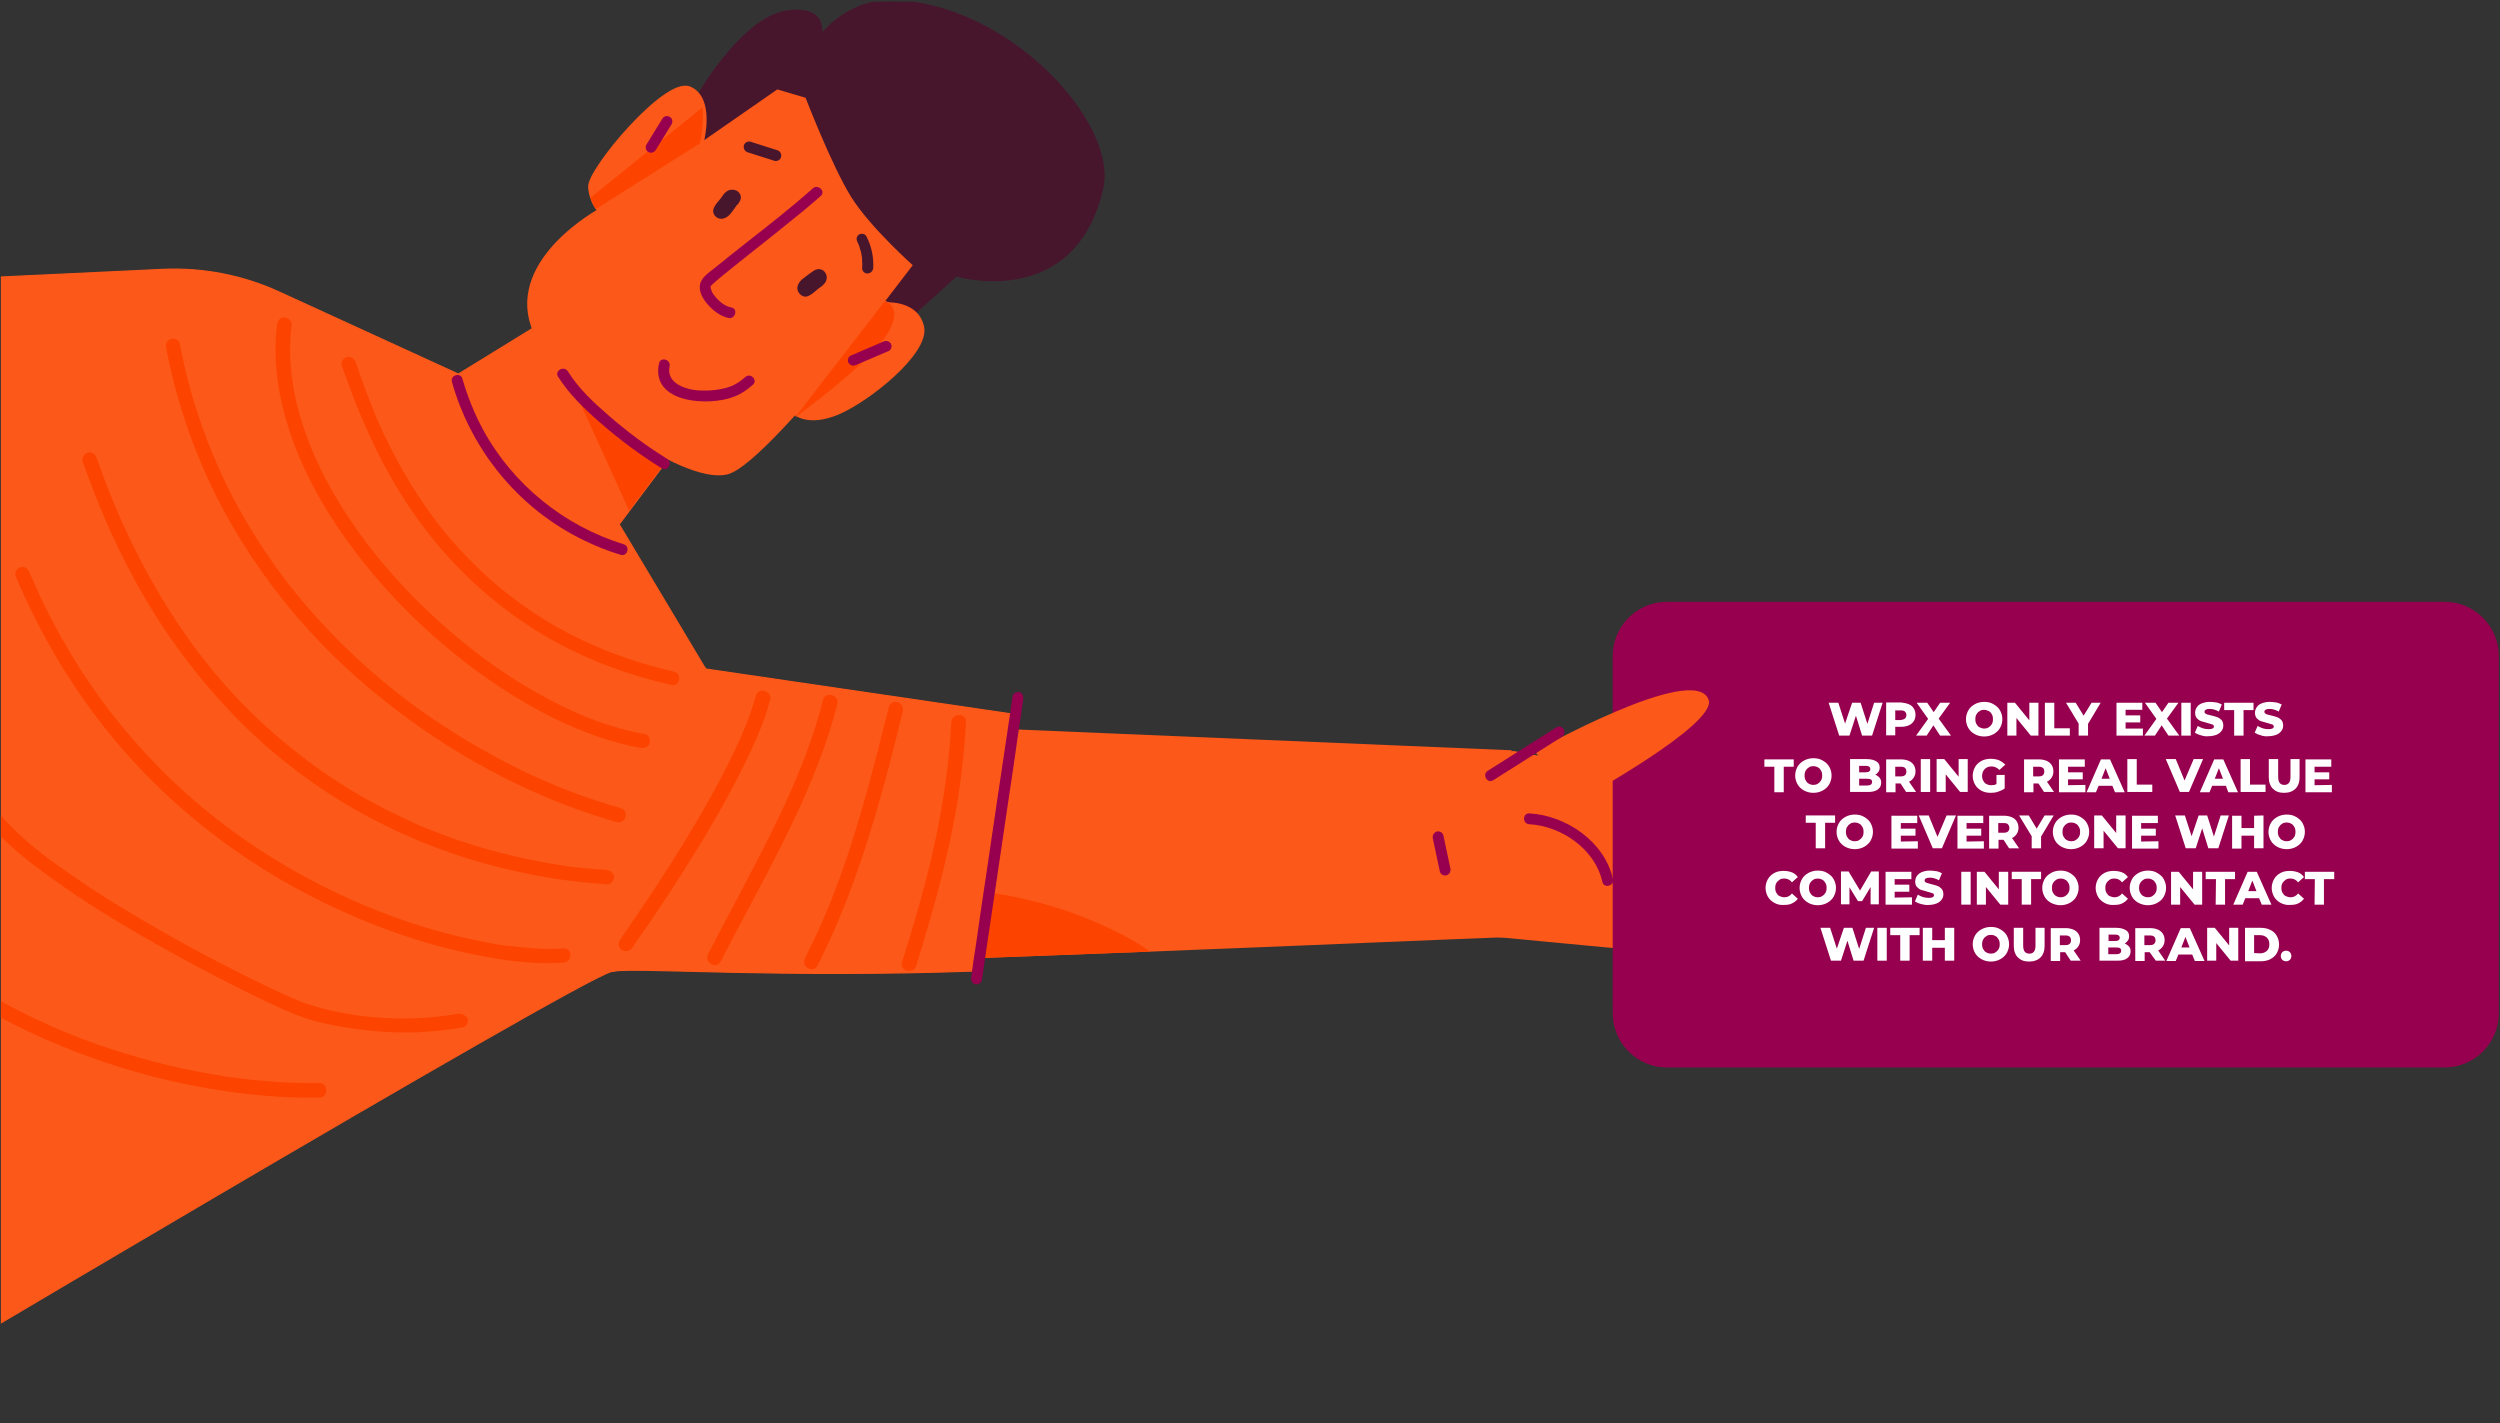 <?xml version="1.0" encoding="utf-8"?>
<svg version="1.1" id="Layer_1" xmlns="http://www.w3.org/2000/svg" xmlns:xlink="http://www.w3.org/1999/xlink" x="0px" y="0px" viewBox="0 0 852 485" style="enable-background:new 0 0 852 485;" width="852px" height="485px" xml:space="preserve">
<rect x="0" y="0" width="852" height="485" fill="#333333" stroke="none"/>
<style type="text/css">
	.st0{clip-path:url(#SVGID_00000120527222865405773480000015198397389882665368_);fill:#FC5819;}
	.st1{clip-path:url(#SVGID_00000120527222865405773480000015198397389882665368_);fill:#96004E;}
	
		.st2{clip-path:url(#SVGID_00000120527222865405773480000015198397389882665368_);fill:#FC5819;stroke:#FC5819;stroke-width:0.411;stroke-miterlimit:9.992;}
	
		.st3{clip-path:url(#SVGID_00000120527222865405773480000015198397389882665368_);fill:#FC5819;stroke:#FC5819;stroke-width:1.537;stroke-miterlimit:9.992;}
	
		.st4{clip-path:url(#SVGID_00000120527222865405773480000015198397389882665368_);fill:#47162D;stroke:#47162D;stroke-width:1.232;stroke-miterlimit:9.992;}
	.st5{clip-path:url(#SVGID_00000120527222865405773480000015198397389882665368_);fill:#47162D;}
	.st6{clip-path:url(#SVGID_00000120527222865405773480000015198397389882665368_);fill:#FC4400;}
	.st7{clip-path:url(#SVGID_00000120527222865405773480000015198397389882665368_);}
	.st8{fill:#FFFFFF;}
</style>
<g>
	<defs>
		<rect id="SVGID_1_" x="0.3" y="0.6" width="851.4" height="484.4"/>
	</defs>
	<clipPath id="SVGID_00000154411781203103599250000003079853437124560530_">
		<use xlink:href="#SVGID_1_"  style="overflow:visible;"/>
	</clipPath>
	<path style="clip-path:url(#SVGID_00000154411781203103599250000003079853437124560530_);fill:#FC5819;" d="M523.2,257.3
		c0,0,67.8,12.3,80.2,18.9c12.4,6.6,13.1,14.7,13.1,14.7s2.7-0.3,7.9,4.8c8.7,8.5-0.2,13.8-0.2,13.8s2.8,6.4-0.9,8.7
		c-3.7,2.3-10.3,1-10.3,1s2.1,10-7.2,9.2c-9.4-0.9-96.2-9.1-96.2-9.1s-0.9-0.1-2.6-0.3l0,0c-11.2-18.7-9.2-42.4,4.9-58.9l3.6-4.2
		L523.2,257.3z"/>
	<path style="clip-path:url(#SVGID_00000154411781203103599250000003079853437124560530_);fill:#96004E;" d="M554.5,267.7
		c8.5,10.9,11,25.9,6.7,39c-0.7,2.3,2.8,3.2,3.6,1c4.7-14.4,1.7-30.7-7.7-42.6c-0.6-0.8-2-0.6-2.6,0
		C553.7,265.9,553.9,266.9,554.5,267.7L554.5,267.7z"/>
	<path style="clip-path:url(#SVGID_00000154411781203103599250000003079853437124560530_);fill:#96004E;" d="M549.7,299.6
		c-2.8-12.7-15.9-21.7-28.5-22.4c-2.4-0.1-2.4,3.6,0,3.7c11,0.6,22.5,8.6,24.9,19.7C546.7,302.9,550.2,301.9,549.7,299.6
		L549.7,299.6z"/>
	<path style="clip-path:url(#SVGID_00000154411781203103599250000003079853437124560530_);fill:#96004E;" d="M564,281.7
		c3.8,0.1,7.4,0.7,11.1,1.3c5.2,0.8,10.3,1.8,15.5,2.9c5,1,10,2.2,15,3.4c3.4,0.9,6.8,1.7,10,3c0.2,0.1-0.3-0.1,0.1,0
		c0.1,0,0.2,0.1,0.3,0.1c0.8,0.4,1.5,0.8,2.3,1.2c1.5,0.8,3,1.6,4.3,2.6c2.7,1.9,4.7,4.4,6,7.4c0.4,0.9,1.2,1.5,2.2,1.3
		c0.8-0.2,1.6-1.3,1.3-2.2c-1.2-3-2.9-5.7-5.4-7.8c-2.3-2.1-5.1-3.6-7.9-5c-3.1-1.6-6.4-2.5-9.7-3.4c-10.3-2.8-20.8-4.9-31.2-6.7
		c-4.6-0.8-9.3-1.6-14-1.8C561.7,278,561.7,281.6,564,281.7L564,281.7z"/>
	<path style="clip-path:url(#SVGID_00000154411781203103599250000003079853437124560530_);fill:#96004E;" d="M565.3,294.2
		c19,2.4,38.7,5,55.4,15.2c4.3,2.6,8.3,5.8,11.9,9.4c1.6,1.6,4.2-0.9,2.5-2.5c-13.8-14-33-20-51.9-23.1c-6-1-11.9-1.7-17.9-2.5
		c-1-0.1-1.8,0.9-1.8,1.8S564.3,294,565.3,294.2L565.3,294.2z"/>
	<path style="clip-path:url(#SVGID_00000154411781203103599250000003079853437124560530_);fill:#96004E;" d="M563.5,305.2
		c6.7,1.5,13.3,2.9,19.9,4.7c3.3,0.9,6.6,2,9.9,2.9c3.7,1.1,7.3,2.1,10.9,3.5c3.9,1.5,7.5,3.7,10.4,6.8c1.6,1.7,4.2-0.9,2.6-2.6
		c-5.4-5.8-13-8.3-20.4-10.5c-6.5-1.9-12.9-3.9-19.4-5.4c-4.3-1-8.6-1.9-12.9-2.9C562.2,301.2,561.2,304.7,563.5,305.2L563.5,305.2z
		"/>
	<path style="clip-path:url(#SVGID_00000154411781203103599250000003079853437124560530_);fill:#FC5819;" d="M515.2,255.7v63.6
		c-15,0.5-110.3,4.7-184.1,7.3l-2.3-3.1c-17.1-23.5-13.6-56.1,8.1-75.3l0,0L515.2,255.7z"/>
	
		<path style="clip-path:url(#SVGID_00000154411781203103599250000003079853437124560530_);fill:#FC5819;stroke:#FC5819;stroke-width:0.411;stroke-miterlimit:9.992;" d="
		M240.5,228L346,243.5l-13.4,87.4c-66.3,2.4-113.8-1.2-123.3,0l-1.8-12.3c-5-33.9,7.3-68,32.8-91l0,0L240.5,228z"/>
	
		<path style="clip-path:url(#SVGID_00000154411781203103599250000003079853437124560530_);fill:#FC5819;stroke:#FC5819;stroke-width:0.411;stroke-miterlimit:9.992;" d="
		M-56.6,484.6V97.1l112.1-5.3c13.6-0.6,27.2,2,39.6,7.7l61.1,28l33.8-20.8l39.5,47.3L211,178.7l29.3,49l-31,103.3
		c-0.4,0-0.7,0.1-0.9,0.1C197.1,333.6-56.6,484.6-56.6,484.6z"/>
	
		<path style="clip-path:url(#SVGID_00000154411781203103599250000003079853437124560530_);fill:#FC5819;stroke:#FC5819;stroke-width:1.537;stroke-miterlimit:9.992;" d="
		M323.7,75c0,0-61,82-75.9,85.9c-14.9,3.9-58.4-27.1-66.1-49.9c-7.8-22.8,23-39.3,23-39.3l69.5-48.4c0,0,54.2,34.6,53.7,35
		C327.3,58.9,323.7,75,323.7,75z"/>
	
		<path style="clip-path:url(#SVGID_00000154411781203103599250000003079853437124560530_);fill:#47162D;stroke:#47162D;stroke-width:1.232;stroke-miterlimit:9.992;" d="
		M238.1,32.7c0,0,15.1-26.3,30-28.5c14.9-2.2,11.1,9,11.1,9s9-12.9,24.5-12.6c39.6,0.7,76.7,41.5,71.7,63.5
		c-9.5,41.6-49.6,29.5-49.6,29.5l-14.5,13.1l-8.6-4.4l9.2-12c0,0-14.7-13-21.3-23.5c-6.6-10.6-15.6-34-15.6-34l-10.2-3l-25.8,17.9
		L238.1,32.7z"/>
	
		<path style="clip-path:url(#SVGID_00000154411781203103599250000003079853437124560530_);fill:#FC5819;stroke:#FC5819;stroke-width:1.537;stroke-miterlimit:9.992;" d="
		M301.6,103.8c0,0,10.9-0.9,12.6,7.8c1.6,8.7-18.7,24.8-28.8,29c-10.1,4.2-14.5,0-14.5,0L301.6,103.8z"/>
	
		<path style="clip-path:url(#SVGID_00000154411781203103599250000003079853437124560530_);fill:#FC5819;stroke:#FC5819;stroke-width:1.537;stroke-miterlimit:9.992;" d="
		M239.2,47.9c0,0,3.7-14.4-4.3-17.7c-8-3.3-34.1,27.9-33.7,33.5c0.4,5.6,3.4,8.2,3.4,8.2L239.2,47.9z"/>
	<path style="clip-path:url(#SVGID_00000154411781203103599250000003079853437124560530_);fill:#47162D;" d="M264.9,51.2
		c-3-1-6.1-1.9-9.1-2.9c-0.9-0.3-2.1,0.3-2.3,1.3c-0.2,1,0.3,2,1.3,2.3c3,1,6.1,1.9,9.1,2.9c0.9,0.3,2.1-0.3,2.3-1.3
		C266.4,52.4,265.9,51.5,264.9,51.2L264.9,51.2z"/>
	<path style="clip-path:url(#SVGID_00000154411781203103599250000003079853437124560530_);fill:#47162D;" d="M292.2,82.4
		c0.1,0.2,0.2,0.4,0.3,0.7c0.2,0.5-0.1-0.3,0.1,0.2c0.2,0.4,0.3,0.8,0.4,1.2c0.3,0.8,0.5,1.6,0.6,2.3c0.1,0.4,0.1,0.8,0.2,1.2
		c-0.1-0.4,0,0.3,0,0.4c0,0.2,0,0.4,0,0.5c0.1,0.8,0.1,1.7,0,2.5c0,1,0.9,1.9,1.9,1.8s1.8-0.8,1.9-1.8c0.2-3.8-0.6-7.5-2.3-10.8
		c-0.4-0.9-1.7-1.2-2.5-0.7C291.9,80.5,291.7,81.5,292.2,82.4L292.2,82.4z"/>
	<path style="clip-path:url(#SVGID_00000154411781203103599250000003079853437124560530_);fill:#47162D;" d="M279.6,95.1
		C279.7,95.1,279.7,95.1,279.6,95.1c-0.1,0.1-0.2,0.2-0.3,0.2C279.4,95.3,279.4,95.2,279.6,95.1c-0.2,0.2-0.4,0.2-0.5,0.3
		c0.1,0,0.2-0.1,0.3-0.1c-0.2,0-0.3,0-0.5,0.1c0.1,0,0.1,0,0.2,0c-0.2,0-0.3,0-0.5-0.1c0.1,0,0.2,0,0.3,0.1
		c-0.1-0.1-0.3-0.1-0.4-0.2c0.1,0,0.1,0.1,0.2,0.1c-0.1-0.1-0.2-0.2-0.4-0.3c0.1,0.1,0.1,0.1,0.2,0.2c-0.1-0.1-0.2-0.2-0.3-0.4
		c0,0.1,0.1,0.1,0.1,0.2c-0.1-0.2-0.1-0.3-0.2-0.4c0,0.1,0,0.2,0.1,0.2c0-0.2,0-0.3-0.1-0.5c0,0.1,0,0.3,0,0.4c0-0.2,0-0.3,0.1-0.5
		c0,0.1-0.1,0.3-0.1,0.4c0.1-0.2,0.1-0.3,0.2-0.4c-0.1,0.2-0.1,0.3-0.3,0.4c0.1-0.1,0.2-0.2,0.3-0.4c-0.2,0.2-0.3,0.3-0.5,0.5
		c0.1-0.1,0.2-0.2,0.4-0.3c-0.3,0.2-0.6,0.4-0.9,0.6c-0.4,0.2-0.7,0.5-1.1,0.8c-0.5,0.4-1,0.8-1.5,1.2c0.1-0.1,0.2-0.2,0.4-0.3
		c-0.3,0.3-0.7,0.5-1.1,0.7c0.1-0.1,0.3-0.1,0.4-0.2c-0.1,0-0.2,0.1-0.3,0.1c0.2,0,0.3,0,0.5-0.1h-0.1c0.2,0,0.3,0,0.5,0.1h-0.1
		c0.1,0.1,0.3,0.1,0.4,0.2c0,0,0,0-0.1-0.1c0.1,0.1,0.2,0.2,0.4,0.3c-0.1-0.1-0.2-0.2-0.3-0.3c0.1,0.1,0.2,0.2,0.3,0.4
		c-0.1-0.1-0.1-0.2-0.2-0.3c0.1,0.2,0.1,0.3,0.2,0.4c0-0.1,0-0.2-0.1-0.2c0,0.2,0,0.3,0.1,0.5c0-0.1,0-0.2,0-0.2
		c0,0.2,0,0.3-0.1,0.5c0-0.1,0-0.2,0.1-0.3c-0.1,0.2-0.1,0.3-0.2,0.4c0.1-0.2,0.2-0.3,0.3-0.5c-0.1,0.1-0.2,0.2-0.3,0.4
		c0.4-0.5,0.8-0.8,1.3-1.2c-0.1,0.1-0.2,0.2-0.4,0.3C277.4,96.8,278.6,96,279.6,95.1c0.7-0.6,0.7-2,0-2.6c-0.8-0.7-1.8-0.7-2.6,0
		c-0.2,0.2-0.4,0.3-0.6,0.4c0.1-0.1,0.2-0.2,0.4-0.3c-0.8,0.6-1.5,1.1-2.3,1.7c-0.9,0.7-1.8,1.3-2.3,2.3c-0.7,1.2-0.6,2.6,0.4,3.6
		c0.5,0.5,1.1,0.9,1.9,0.9c0.6,0,1.2-0.3,1.7-0.6c1-0.6,1.9-1.5,2.8-2.2c-0.1,0.1-0.2,0.2-0.4,0.3c0.5-0.4,1-0.7,1.5-1.1
		c0.7-0.6,1.4-1.3,1.6-2.3c0.1-0.6,0.1-1.2-0.2-1.8c-0.2-0.5-0.6-1-1.1-1.3c-0.5-0.3-1-0.4-1.5-0.4c-0.7,0.1-1.3,0.3-1.8,0.8
		c-0.4,0.3-0.5,0.9-0.5,1.3s0.2,1,0.5,1.3c0.4,0.3,0.8,0.6,1.3,0.5C278.8,95.6,279.2,95.4,279.6,95.1z"/>
	<path style="clip-path:url(#SVGID_00000154411781203103599250000003079853437124560530_);fill:#47162D;" d="M251.7,69.3
		c0.4-0.6,0.7-1.1,0.8-1.8c0-0.5-0.1-1.1-0.4-1.5c-0.6-1.1-2-1.5-3.2-1.3c-0.9,0.2-1.6,0.7-2.2,1.4c-0.4,0.5-0.8,1.1-1.2,1.7
		c0.1-0.1,0.2-0.2,0.3-0.4c-1.3,1.7-4,4-2.1,6.2c0.4,0.4,0.9,0.8,1.5,0.9c0.7,0.2,1.4,0,2.1-0.3c0.8-0.4,1.5-1.1,2-1.8
		c0.7-0.9,1.4-1.9,2.1-2.9c-0.1,0.1-0.2,0.2-0.3,0.4C251.4,69.7,251.6,69.5,251.7,69.3c0.3-0.4,0.5-0.8,0.5-1.3c0-0.4-0.2-1-0.5-1.3
		c-0.7-0.6-1.9-0.8-2.6,0c-0.9,1.1-1.7,2.3-2.5,3.4c0.1-0.1,0.2-0.2,0.3-0.4c-0.4,0.5-0.8,0.9-1.2,1.3c0.1-0.1,0.2-0.2,0.4-0.3
		c-0.2,0.1-0.3,0.2-0.5,0.3c0.1-0.1,0.3-0.1,0.4-0.2c-0.1,0-0.2,0.1-0.3,0.1c0.2,0,0.3,0,0.5-0.1c-0.1,0-0.2,0-0.2,0
		c0.2,0,0.3,0,0.5,0.1c-0.1,0-0.2,0-0.2-0.1c0.1,0.1,0.3,0.1,0.4,0.2c-0.1,0-0.2-0.1-0.3-0.2c0.1,0.1,0.2,0.2,0.4,0.3
		c-0.1-0.1-0.2-0.2-0.3-0.3c0.1,0.1,0.2,0.2,0.3,0.4v-0.1c0.1,0.2,0.1,0.3,0.2,0.4v-0.1c0,0.2,0,0.3,0.1,0.5c0-0.1,0-0.1,0-0.1
		c0,0.2,0,0.3-0.1,0.5c0-0.1,0-0.2,0.1-0.3c-0.1,0.2-0.1,0.3-0.2,0.4c0.2-0.4,0.4-0.7,0.7-1.1c-0.1,0.1-0.2,0.2-0.3,0.4
		c0.4-0.5,0.8-1,1.2-1.5c0.3-0.3,0.5-0.7,0.8-1c0.2-0.3,0.4-0.6,0.6-0.9c-0.1,0.1-0.2,0.2-0.3,0.4c0.1-0.2,0.3-0.4,0.5-0.5
		c-0.1,0.1-0.2,0.2-0.4,0.3c0.1-0.1,0.3-0.2,0.4-0.3c-0.1,0.1-0.3,0.1-0.4,0.2c0.1-0.1,0.3-0.1,0.4-0.1c-0.2,0-0.3,0-0.5,0.1
		c0.1,0,0.3,0,0.4,0c-0.2,0-0.3,0-0.5-0.1c0.1,0,0.1,0,0.2,0.1c-0.1-0.1-0.3-0.1-0.4-0.2c0.1,0,0.1,0.1,0.2,0.1
		c-0.1-0.1-0.2-0.2-0.4-0.3c0.1,0.1,0.1,0.1,0.2,0.2c-0.1-0.1-0.2-0.2-0.3-0.4c0,0.1,0.1,0.1,0.1,0.2c-0.1-0.2-0.1-0.3-0.2-0.4
		c0,0.1,0,0.2,0.1,0.3c0-0.2,0-0.3-0.1-0.5c0,0.1,0,0.1,0,0.2c0-0.2,0-0.3,0.1-0.5c0,0.1,0,0.2-0.1,0.3c0.1-0.2,0.1-0.3,0.2-0.4
		c0,0.1-0.1,0.1-0.1,0.2c0.1-0.1,0.2-0.2,0.3-0.4c0,0,0,0,0,0.1c-0.3,0.4-0.5,0.8-0.5,1.3c0,0.4,0.2,1,0.5,1.3
		c0.4,0.3,0.8,0.6,1.3,0.5C250.9,69.8,251.4,69.7,251.7,69.3z"/>
	<path style="clip-path:url(#SVGID_00000154411781203103599250000003079853437124560530_);fill:#96004E;" d="M277,64.2
		c-7.5,6.7-15.5,12.9-23.4,19.1c-3.4,2.7-6.7,5.3-10,8c-1.8,1.4-4.5,3.2-5,5.5c-0.6,2.7,1.1,5.3,2.8,7.2c1.8,2,4.2,3.8,6.9,4.4
		c2.3,0.4,3.3-3.1,1-3.6c-2.1-0.4-3.9-1.8-5.3-3.4c-0.6-0.7-1.2-1.4-1.5-2.3c-0.1-0.3-0.3-0.8-0.3-1c-0.1-0.4,0-0.6,0.1-0.7
		c0-0.1,0.5-0.5-0.1,0.1l0.1-0.1c0.1-0.1,0.2-0.2,0.4-0.4c0.3-0.3,0.6-0.6,1-0.9c1-0.9,2.1-1.8,3.2-2.7c7.1-5.8,14.3-11.3,21.4-17.1
		c3.9-3.1,7.8-6.3,11.5-9.6C281.4,65.2,278.8,62.6,277,64.2L277,64.2z"/>
	<path style="clip-path:url(#SVGID_00000154411781203103599250000003079853437124560530_);fill:#96004E;" d="M488.3,285.7
		c0.8,3.8,1.6,7.6,2.4,11.3c0.2,1,1.4,1.6,2.3,1.3c1-0.3,1.5-1.3,1.3-2.3c-0.8-3.8-1.6-7.6-2.4-11.3c-0.2-1-1.4-1.6-2.3-1.3
		C488.6,283.8,488.1,284.7,488.3,285.7L488.3,285.7z"/>
	<path style="clip-path:url(#SVGID_00000154411781203103599250000003079853437124560530_);fill:#96004E;" d="M224.6,123.8
		c-3,13.8,17.3,14.8,25.8,11.3c2.3-0.9,4.3-2.3,6.2-4c1.8-1.6-0.9-4.2-2.6-2.6c-1.6,1.4-3.3,2.6-5.3,3.3c-3.2,1.1-6.7,1.4-10.1,1.3
		c-4.7-0.2-11.7-2.4-10.4-8.3C228.7,122.5,225.1,121.5,224.6,123.8L224.6,123.8z"/>
	<polygon style="clip-path:url(#SVGID_00000154411781203103599250000003079853437124560530_);fill:#FC4400;" points="195.5,132.4 
		214.4,174 226.4,158 	"/>
	<path style="clip-path:url(#SVGID_00000154411781203103599250000003079853437124560530_);fill:#96004E;" d="M190.2,128.4
		c3.8,6,9.1,11.1,14.4,15.7c6.5,5.7,13.5,10.9,20.9,15.5c2,1.3,3.9-1.9,1.9-3.2c-7.1-4.4-13.8-9.4-20.1-14.9
		c-5.1-4.4-10.2-9.2-13.8-15C192.1,124.5,188.9,126.4,190.2,128.4L190.2,128.4z"/>
	<path style="clip-path:url(#SVGID_00000154411781203103599250000003079853437124560530_);fill:#FC4400;" d="M270.9,142.3
		c0,0,24.6-17.8,31.1-27.9c6.5-10.1-0.5-11.7-0.5-11.7L270.9,142.3z"/>
	<path style="clip-path:url(#SVGID_00000154411781203103599250000003079853437124560530_);fill:#96004E;" d="M291.7,124.4
		c3.7-1.6,7.5-3.2,11.2-4.8c0.9-0.4,1.2-1.8,0.7-2.5c-0.6-0.9-1.6-1.1-2.5-0.7c-3.7,1.6-7.5,3.2-11.2,4.8c-0.9,0.4-1.2,1.8-0.7,2.5
		C289.8,124.6,290.8,124.8,291.7,124.4L291.7,124.4z"/>
	<path style="clip-path:url(#SVGID_00000154411781203103599250000003079853437124560530_);fill:#FC4400;" d="M203,71.3l-1.8-3.9
		l38.2-30.8l0.1,1.8c0.1,2.1,0,4.3-0.3,6.4l-0.6,4L203,71.3z"/>
	<path style="clip-path:url(#SVGID_00000154411781203103599250000003079853437124560530_);fill:#96004E;" d="M223.5,51.1
		c1.8-2.9,3.6-5.9,5.4-8.8c0.5-0.8,0.2-2.1-0.7-2.5c-0.9-0.5-2-0.2-2.5,0.7c-1.8,2.9-3.6,5.9-5.4,8.8c-0.5,0.8-0.2,2.1,0.7,2.5
		C221.8,52.3,222.9,52,223.5,51.1L223.5,51.1z"/>
	<path style="clip-path:url(#SVGID_00000154411781203103599250000003079853437124560530_);fill:#FC4400;" d="M337,304.2
		c0,0,14.2,1.5,30.8,7.8c16.5,6.3,24.1,12.3,24.1,12.3l-58.2,2.2L337,304.2z"/>
	<path style="clip-path:url(#SVGID_00000154411781203103599250000003079853437124560530_);fill:#96004E;" d="M345.1,237.3
		c-0.5,3.2-0.9,6.3-1.4,9.5c-1.1,7.6-2.3,15.2-3.4,22.8c-1.4,9.3-2.7,18.5-4.1,27.8c-1.2,8-2.4,15.9-3.5,23.9
		c-0.6,3.9-1.2,7.7-1.7,11.6c0,0,0,0.1,0,0.2c-0.1,1,0.2,2,1.3,2.3c0.9,0.2,2.1-0.3,2.3-1.3c0.5-3.2,0.9-6.3,1.4-9.5
		c1.1-7.6,2.3-15.2,3.4-22.9c1.4-9.3,2.7-18.5,4.1-27.8c1.2-8,2.4-15.9,3.5-23.9c0.6-3.9,1.2-7.7,1.7-11.6c0-0.1,0-0.1,0-0.2
		c0.1-1-0.2-2-1.3-2.3C346.5,235.7,345.2,236.3,345.1,237.3L345.1,237.3z"/>
	<path style="clip-path:url(#SVGID_00000154411781203103599250000003079853437124560530_);fill:#96004E;" d="M212.6,185.5
		c-20.4-6.3-37.9-20.4-48.1-39.3c-2.9-5.4-5.2-11.2-6.9-17.1c-0.6-2.3-4.2-1.3-3.6,1c6.1,21.8,20.7,40.6,40.5,51.7
		c5.4,3,11.1,5.5,17.1,7.3C213.9,189.7,214.8,186.2,212.6,185.5L212.6,185.5z"/>
	<path style="clip-path:url(#SVGID_00000154411781203103599250000003079853437124560530_);fill:#FC4400;" d="M324.2,246.1
		c-1.1,21.7-5.4,42.9-11.3,63.6c-1.7,6.1-3.6,12.2-5.5,18.2c-1,3,3.8,4.3,4.8,1.3c6.6-21.1,12.5-42.4,15.3-64.3
		c0.8-6.3,1.4-12.6,1.7-18.9C329.3,242.9,324.4,242.9,324.2,246.1L324.2,246.1z"/>
	<path style="clip-path:url(#SVGID_00000154411781203103599250000003079853437124560530_);fill:#FC4400;" d="M302.9,241
		c-5.7,22.7-11.4,45.6-20.2,67.2c-2.5,6.3-5.4,12.4-8.4,18.4c-1.4,2.8,2.8,5.3,4.3,2.5c10.8-21.3,18-44,24.1-66.9
		c1.7-6.6,3.4-13.2,5-19.9C308.3,239.2,303.7,237.9,302.9,241L302.9,241z"/>
	<path style="clip-path:url(#SVGID_00000154411781203103599250000003079853437124560530_);fill:#FC4400;" d="M280.5,238.5
		c-6.1,24.1-17.9,46.2-29.4,68c-3.3,6.2-6.6,12.5-9.8,18.7c-1.4,2.8,2.8,5.3,4.3,2.5c11.5-22.5,24.4-44.3,33.4-67.9
		c2.5-6.6,4.7-13.2,6.4-20C286,236.8,281.3,235.5,280.5,238.5L280.5,238.5z"/>
	<path style="clip-path:url(#SVGID_00000154411781203103599250000003079853437124560530_);fill:#FC4400;" d="M257.6,237.1
		c-1.8,6.6-4.4,12.7-7.2,18.7c-3.4,7.1-7.1,14-11.1,20.9c-7,12.1-14.5,23.9-22.4,35.4c-1.9,2.8-3.9,5.6-5.7,8.4
		c-1.7,2.7,2.5,5.2,4.3,2.5c1.5-2.4,3.2-4.7,4.8-7c3.4-4.9,6.7-9.9,9.9-14.9c8.5-13.2,16.7-26.7,23.6-40.8c3.4-7,6.7-14.3,8.7-21.9
		C263.2,235.4,258.4,234,257.6,237.1L257.6,237.1z"/>
	<path style="clip-path:url(#SVGID_00000154411781203103599250000003079853437124560530_);fill:#FC4400;" d="M229.7,228.9
		c-14.4-3.3-28.3-8.5-41.1-15.9c-10.8-6.3-20.5-13.9-29.2-22.9c-7.6-7.8-13.8-16-19.5-25.3c-4.6-7.5-8.6-15.4-12.1-23.6
		c-0.1-0.2-0.2-0.4-0.2-0.6c0.3,0.6,0-0.1-0.1-0.2c-0.2-0.4-0.4-0.9-0.5-1.3c-0.3-0.8-0.7-1.6-1-2.5c-0.6-1.5-1.2-3-1.7-4.5
		c-0.9-2.4-1.8-4.8-2.6-7.3c-0.2-0.5-0.3-0.9-0.5-1.4c-0.5-1.2-1.7-2.1-3-1.7c-1.2,0.3-2.2,1.8-1.7,3c2,5.3,3.8,10.7,6,15.9
		c3.4,8.1,7.2,16.1,11.6,23.6c5.5,9.4,11.9,18.2,19.2,26.2c8.5,9.3,18.2,17.4,28.8,24.1c12.5,7.9,26.2,13.6,40.5,17.4
		c2,0.5,4,1,6,1.5C231.5,234.4,232.8,229.6,229.7,228.9L229.7,228.9z"/>
	<path style="clip-path:url(#SVGID_00000154411781203103599250000003079853437124560530_);fill:#FC4400;" d="M156,345.5
		c-9.3,1.6-18.8,2-28.2,1.2c-8.1-0.7-16.4-2.2-24.1-4.9c-0.9-0.3-1.8-0.7-2.7-1.1c-0.5-0.2,0.5,0.2,0.1,0c-0.2-0.1-0.3-0.1-0.5-0.2
		c-0.3-0.1-0.7-0.3-1-0.4c-0.7-0.3-1.4-0.6-2.1-0.9c-3.7-1.7-7.4-3.4-11-5.2c-10.1-5-20.1-10.2-29.9-15.8
		c-10.9-6.2-21.8-12.7-32.1-19.9c-8.6-5.9-17-12.1-23.9-20.1c-0.7-0.8-1.3-1.5-1.9-2.4c-0.8-1-2.6-0.9-3.5,0c-1,1-0.8,2.4,0,3.5
		c6.3,8.1,14.8,14.6,23.2,20.6c10.3,7.4,21.1,14,32.1,20.3c10.2,5.8,20.5,11.4,31,16.6c6.6,3.3,13.2,6.6,20.1,9.3
		c6.3,2.4,13.1,3.7,19.8,4.6c9.6,1.3,19.2,1.6,28.9,0.5c2.5-0.3,4.9-0.6,7.4-1.1c1.3-0.2,2.1-1.8,1.7-3
		C158.6,345.9,157.3,345.3,156,345.5L156,345.5z"/>
	<path style="clip-path:url(#SVGID_00000154411781203103599250000003079853437124560530_);fill:#FC4400;" d="M219.8,250.2
		c-11.6-2.1-22.7-6.4-33-12c-11.9-6.3-22.9-14-33.1-22.8c-10.6-9.1-20.4-19.3-28.8-30.4c-8-10.6-14.9-22.1-19.7-34.5
		c-4.4-11.4-6.9-23.3-6.2-35.4c0.1-1.5,0.2-2.9,0.4-4.4c0.2-1.3-1.2-2.5-2.5-2.5c-1.5,0-2.3,1.1-2.5,2.5
		c-1.5,12.3,0.5,24.9,4.4,36.6c4.3,12.9,10.9,24.9,18.8,36c8.3,11.7,18,22.5,28.6,32.1c10.3,9.3,21.6,17.7,33.6,24.6
		c10.8,6.2,22.4,11.3,34.6,14.1c1.3,0.3,2.7,0.6,4,0.8c1.3,0.2,2.7-0.4,3-1.7C221.8,252,221.1,250.4,219.8,250.2L219.8,250.2z"/>
	<path style="clip-path:url(#SVGID_00000154411781203103599250000003079853437124560530_);fill:#FC4400;" d="M192.1,323.2
		c-3.7,0.3-7.4,0.2-11.2-0.1c-2.4-0.2-4.7-0.4-7-0.7c-0.2,0-1.1-0.1-0.4,0c-0.3,0-0.6-0.1-0.9-0.1c-0.7-0.1-1.4-0.2-2.1-0.3
		c-1.3-0.2-2.6-0.4-3.9-0.7c-12.7-2.3-25.1-5.9-37.1-10.6c-6.9-2.7-13.6-5.7-20.5-9.2c-7.3-3.7-14.4-7.9-21.3-12.4
		c-14.9-9.9-28.6-21.6-40.6-35.1c-13.8-15.4-25.1-32.9-33.8-51.6c-1.1-2.4-2.2-4.9-3.3-7.4c-0.5-1.2-1.6-2.1-3-1.7
		c-1.2,0.3-2.2,1.8-1.7,3c8.4,19.9,19.4,38.5,33.2,55.2c12,14.5,25.9,27.2,41.2,38c13.4,9.5,27.9,17.4,43,23.7
		c12.4,5.2,25.2,9.3,38.4,12c9.3,1.9,18.9,3.4,28.4,3c0.8,0,1.6-0.1,2.4-0.1c1.3-0.1,2.5-1.1,2.5-2.5
		C194.6,324.4,193.4,323.1,192.1,323.2L192.1,323.2z"/>
	<path style="clip-path:url(#SVGID_00000154411781203103599250000003079853437124560530_);fill:#FC4400;" d="M211.5,275.4
		c-11.7-3.3-22.8-7.6-33.6-12.8c-12.5-6.1-24.5-13.3-35.8-21.4c-12.1-8.8-23.4-18.9-33.5-30c-10.8-11.8-20.1-24.9-27.8-39
		c-8.2-15.2-14.3-31.4-18.1-48.2c-0.5-2.2-1-4.5-1.4-6.8c-0.2-1.3-1.8-2.1-3-1.7c-1.4,0.4-2,1.7-1.7,3c3.4,17.6,9.1,34.6,17.1,50.6
		c7.4,14.7,16.7,28.5,27.4,41c10.1,11.8,21.5,22.4,33.9,31.8c11.3,8.7,23.4,16.3,36.1,22.8c11.2,5.7,23,10.6,35.1,14.3
		c1.3,0.4,2.7,0.8,4,1.2C213.3,281,214.6,276.3,211.5,275.4L211.5,275.4z"/>
	<path style="clip-path:url(#SVGID_00000154411781203103599250000003079853437124560530_);fill:#FC4400;" d="M206.8,296.5
		c-2.5-0.2-4.9-0.4-7.4-0.6c-1.3-0.1-2.5-0.3-3.8-0.4c-0.6-0.1-1.2-0.2-1.9-0.2c0.7,0.1-0.3,0-0.5-0.1c-0.4,0-0.8-0.1-1.1-0.2
		c-5.6-0.8-11.2-1.9-16.8-3.2c-6.1-1.4-12.1-3.1-18.1-5.1c-3.1-1-6.2-2.2-9.3-3.4c-3.4-1.3-6-2.4-9.3-4c-13.5-6.2-26.6-14.1-38-23.3
		c-13.5-10.6-25.5-23.2-35.6-37.2c-12.1-16.8-21.7-35.3-29.1-54.6c-1-2.7-2-5.4-3-8.2c-0.4-1.3-1.7-2.1-3-1.7
		c-1.2,0.3-2.2,1.8-1.7,3c7.1,20.5,16.5,40.3,28.6,58.3C67,230.5,79,244.3,92.7,256c11.9,10.1,24.9,18.7,38.9,25.5
		c12.2,6,25,10.7,38.2,14c11,2.8,22.2,4.7,33.5,5.6c1.2,0.1,2.4,0.2,3.5,0.3c1.3,0.1,2.5-1.2,2.5-2.5
		C209.2,297.6,208.1,296.6,206.8,296.5L206.8,296.5z"/>
	<path style="clip-path:url(#SVGID_00000154411781203103599250000003079853437124560530_);fill:#96004E;" d="M568.1,363.8h265
		c10.2,0,18.5-8.3,18.5-18.5V223.6c0-10.2-8.3-18.5-18.5-18.5h-265c-10.2,0-18.5,8.3-18.5,18.5v121.6
		C549.6,355.5,557.9,363.8,568.1,363.8z"/>
	<path style="clip-path:url(#SVGID_00000154411781203103599250000003079853437124560530_);fill:#FC5819;" d="M523,256.1
		c0,0,54.7-30.7,59.3-17.6c3,8.4-44.5,34.4-44.5,34.4"/>
	<path style="clip-path:url(#SVGID_00000154411781203103599250000003079853437124560530_);fill:#96004E;" d="M508.9,265.9
		c7.8-4.9,15.6-9.9,23.4-14.8c2-1.3,0.2-4.5-1.9-3.2c-7.8,4.9-15.6,9.9-23.4,14.8C505,264,506.9,267.2,508.9,265.9L508.9,265.9z"/>
	<g id="text" style="clip-path:url(#SVGID_00000154411781203103599250000003079853437124560530_);">
		<path class="st8" d="M641.6,239.5l-3.6,11.2h-3.4l-2.1-6.8l-2.2,6.8h-3.5l-3.6-11.2h3.3l2.3,7.1l2.4-7.1h2.9l2.3,7.2l2.3-7.2
			H641.6z"/>
		<path class="st8" d="M650.5,240c0.8,0.3,1.3,0.8,1.7,1.4c0.4,0.6,0.6,1.4,0.6,2.2s-0.2,1.6-0.6,2.2s-1,1.1-1.7,1.4
			c-0.7,0.3-1.6,0.5-2.6,0.5h-2v2.9h-3.1v-11.2h5.1C648.9,239.5,649.8,239.7,650.5,240z M649.2,244.9c0.3-0.3,0.5-0.7,0.5-1.2
			s-0.2-0.9-0.5-1.2c-0.3-0.3-0.8-0.4-1.5-0.4h-1.8v3.3h1.8C648.3,245.3,648.8,245.2,649.2,244.9z"/>
		<path class="st8" d="M661.2,250.7l-2.3-3.5l-2.3,3.5H653l4.1-5.7l-3.9-5.5h3.6l2.2,3.2l2.2-3.2h3.4l-3.9,5.4l4.2,5.8H661.2z"/>
		<path class="st8" d="M673,250.2c-0.9-0.5-1.7-1.2-2.2-2.1c-0.5-0.9-0.8-1.9-0.8-3c0-1.1,0.3-2.1,0.8-3c0.5-0.9,1.3-1.6,2.2-2.1
			s2-0.8,3.2-0.8c1.2,0,2.2,0.2,3.2,0.8c1,0.6,1.7,1.2,2.2,2.1c0.5,0.9,0.8,1.9,0.8,3c0,1.1-0.3,2.1-0.8,3c-0.5,0.9-1.3,1.6-2.2,2.1
			c-0.9,0.5-2,0.8-3.2,0.8C675,251,673.9,250.7,673,250.2z M677.7,247.9c0.5-0.3,0.8-0.6,1.1-1.1c0.3-0.5,0.4-1,0.4-1.7
			s-0.1-1.2-0.4-1.7c-0.3-0.5-0.6-0.9-1.1-1.1c-0.5-0.2-1-0.4-1.5-0.4c-0.5,0-1.1,0.1-1.5,0.4c-0.5,0.3-0.8,0.6-1.1,1.1
			s-0.4,1-0.4,1.7s0.1,1.2,0.4,1.7s0.6,0.9,1.1,1.1c0.5,0.2,1,0.4,1.5,0.4C676.7,248.3,677.2,248.2,677.7,247.9z"/>
		<path class="st8" d="M694.7,239.5v11.2h-2.6l-4.9-6v6h-3.1v-11.2h2.6l4.9,6v-6H694.7z"/>
		<path class="st8" d="M696.9,239.5h3.2v8.7h5.3v2.5h-8.5V239.5z"/>
		<path class="st8" d="M711.6,246.7v4h-3.2v-4.1l-4.3-7.1h3.3l2.7,4.4l2.7-4.4h3.1L711.6,246.7z"/>
		<path class="st8" d="M730.3,248.3v2.4h-9v-11.2h8.8v2.4h-5.7v1.9h5v2.4h-5v2.1L730.3,248.3L730.3,248.3z"/>
		<path class="st8" d="M739,250.7l-2.3-3.5l-2.3,3.5h-3.6l4.1-5.7l-3.9-5.5h3.6l2.2,3.2l2.2-3.2h3.4l-3.9,5.4l4.2,5.8H739z"/>
		<path class="st8" d="M743.4,239.5h3.2v11.2h-3.2V239.5z"/>
		<path class="st8" d="M750.1,250.6c-0.8-0.2-1.5-0.5-2.1-0.9l1-2.3c0.5,0.3,1.1,0.6,1.7,0.8c0.6,0.2,1.3,0.3,2,0.3
			c1.2,0,1.8-0.3,1.8-0.9c0-0.3-0.2-0.6-0.5-0.7c-0.3-0.1-0.9-0.3-1.7-0.5c-0.8-0.2-1.5-0.4-2.1-0.6c-0.6-0.2-1-0.5-1.5-1
			c-0.4-0.5-0.6-1.1-0.6-1.9c0-0.7,0.2-1.3,0.6-1.9c0.4-0.6,0.9-1,1.7-1.3c0.8-0.3,1.7-0.5,2.7-0.5c0.7,0,1.5,0.1,2.2,0.2
			c0.7,0.1,1.3,0.4,1.9,0.7l-1,2.4c-1.1-0.6-2.1-0.9-3.1-0.9c-0.6,0-1.1,0.1-1.4,0.3c-0.3,0.2-0.4,0.4-0.4,0.7s0.2,0.5,0.5,0.7
			s0.9,0.3,1.7,0.5s1.6,0.4,2.1,0.6c0.6,0.2,1,0.5,1.5,1c0.4,0.4,0.6,1.1,0.6,1.9c0,0.7-0.2,1.3-0.6,1.8s-0.9,1-1.7,1.3
			c-0.8,0.3-1.7,0.5-2.7,0.5C751.9,251,751,250.9,750.1,250.6z"/>
		<path class="st8" d="M761.4,242H758v-2.5h10v2.5h-3.4v8.7h-3.2L761.4,242L761.4,242z"/>
		<path class="st8" d="M770.5,250.6c-0.8-0.2-1.5-0.5-2.1-0.9l1-2.3c0.5,0.3,1.1,0.6,1.7,0.8c0.6,0.2,1.3,0.3,2,0.3
			c1.2,0,1.8-0.3,1.8-0.9c0-0.3-0.2-0.6-0.5-0.7c-0.3-0.1-0.9-0.3-1.7-0.5c-0.8-0.2-1.5-0.4-2.1-0.6s-1-0.5-1.5-1
			c-0.4-0.5-0.6-1.1-0.6-1.9c0-0.7,0.2-1.3,0.6-1.9c0.4-0.6,0.9-1,1.7-1.3c0.8-0.3,1.7-0.5,2.7-0.5c0.7,0,1.5,0.1,2.2,0.2
			c0.7,0.1,1.3,0.4,1.9,0.7l-1,2.4c-1.1-0.6-2.1-0.9-3.1-0.9c-0.6,0-1.1,0.1-1.4,0.3c-0.3,0.2-0.4,0.4-0.4,0.7s0.2,0.5,0.5,0.7
			c0.3,0.2,0.9,0.3,1.7,0.5c0.8,0.2,1.6,0.4,2.1,0.6c0.6,0.2,1,0.5,1.5,1c0.4,0.4,0.6,1.1,0.6,1.9c0,0.7-0.2,1.3-0.6,1.8
			c-0.4,0.5-0.9,1-1.7,1.3c-0.8,0.3-1.7,0.5-2.7,0.5C772.2,251,771.3,250.9,770.5,250.6z"/>
		<path class="st8" d="M604.7,261.3h-3.4v-2.5h10v2.5h-3.4v8.7h-3.2L604.7,261.3L604.7,261.3z"/>
		<path class="st8" d="M614.8,269.4c-0.9-0.5-1.7-1.2-2.2-2.1c-0.5-0.9-0.8-1.9-0.8-3s0.3-2.1,0.8-3c0.5-0.9,1.3-1.6,2.2-2.1
			c0.9-0.5,2-0.8,3.2-0.8c1.2,0,2.2,0.2,3.2,0.8c1,0.6,1.7,1.2,2.2,2.1s0.8,1.9,0.8,3s-0.3,2.1-0.8,3s-1.3,1.6-2.2,2.1
			c-0.9,0.5-2,0.8-3.2,0.8C616.8,270.2,615.7,269.9,614.8,269.4z M619.5,267.1c0.5-0.3,0.8-0.6,1.1-1.1c0.3-0.5,0.4-1,0.4-1.7
			s-0.1-1.2-0.4-1.7c-0.3-0.5-0.6-0.9-1.1-1.1c-0.5-0.3-1-0.4-1.5-0.4c-0.5,0-1.1,0.1-1.5,0.4c-0.5,0.3-0.8,0.6-1.1,1.1
			c-0.3,0.5-0.4,1-0.4,1.7s0.1,1.2,0.4,1.7c0.3,0.5,0.6,0.9,1.1,1.1c0.5,0.3,1,0.4,1.5,0.4C618.5,267.5,619,267.4,619.5,267.1z"/>
		<path class="st8" d="M640.6,265.1c0.4,0.5,0.5,1,0.5,1.7c0,1-0.4,1.7-1.2,2.3c-0.8,0.6-1.9,0.8-3.4,0.8h-6v-11.2h5.7
			c1.4,0,2.5,0.3,3.3,0.8c0.8,0.5,1.1,1.2,1.1,2.1c0,0.5-0.1,1-0.4,1.4c-0.3,0.4-0.6,0.8-1.1,1C639.7,264.3,640.3,264.7,640.6,265.1
			z M633.6,261v2.2h2.2c1.1,0,1.6-0.4,1.6-1.1s-0.5-1.1-1.6-1.1H633.6z M638,266.5c0-0.8-0.5-1.1-1.7-1.1h-2.7v2.3h2.7
			C637.4,267.7,638,267.3,638,266.5z"/>
		<path class="st8" d="M647.7,267H646v3h-3.2v-11.2h5.1c1,0,1.9,0.2,2.6,0.5c0.7,0.3,1.3,0.8,1.7,1.4s0.6,1.4,0.6,2.2
			c0,0.8-0.2,1.5-0.6,2.1s-0.9,1.1-1.6,1.4l2.4,3.5h-3.4L647.7,267z M649.2,261.7c-0.3-0.3-0.8-0.4-1.5-0.4h-1.8v3.3h1.8
			c0.7,0,1.1-0.1,1.5-0.4c0.3-0.3,0.5-0.7,0.5-1.2C649.7,262.5,649.5,261.9,649.2,261.7z"/>
		<path class="st8" d="M654.6,258.7h3.2v11.2h-3.2V258.7z"/>
		<path class="st8" d="M670.6,258.7v11.2h-2.6l-4.9-6v6h-3.1v-11.2h2.6l4.9,6v-6H670.6z"/>
		<path class="st8" d="M680.4,264.1h2.8v4.6c-0.6,0.5-1.4,0.8-2.2,1.1c-0.8,0.3-1.7,0.4-2.5,0.4c-1.2,0-2.2-0.2-3.2-0.7
			c-0.9-0.5-1.7-1.2-2.2-2.1c-0.5-0.9-0.8-1.9-0.8-3c0-1.1,0.3-2.1,0.8-3c0.5-0.9,1.3-1.6,2.2-2.1c1-0.5,2-0.7,3.2-0.7
			c1,0,2,0.2,2.8,0.5c0.8,0.4,1.5,0.9,2.1,1.5l-2,1.8c-0.8-0.8-1.7-1.2-2.7-1.2c-1,0-1.7,0.3-2.3,0.9c-0.6,0.6-0.9,1.4-0.9,2.3
			c0,0.6,0.1,1.2,0.4,1.7c0.3,0.5,0.6,0.9,1.1,1.1c0.5,0.3,1,0.4,1.7,0.4c0.6,0,1.2-0.1,1.7-0.4L680.4,264.1L680.4,264.1z"/>
		<path class="st8" d="M694.7,267H693v3h-3.2v-11.2h5.1c1,0,1.9,0.2,2.6,0.5s1.3,0.8,1.7,1.4s0.6,1.4,0.6,2.2c0,0.8-0.2,1.5-0.6,2.1
			s-0.9,1.1-1.6,1.4l2.4,3.5h-3.4L694.7,267z M696.2,261.7c-0.3-0.3-0.8-0.4-1.5-0.4h-1.8v3.3h1.8c0.7,0,1.1-0.1,1.5-0.4
			c0.3-0.3,0.5-0.7,0.5-1.2C696.7,262.5,696.6,261.9,696.2,261.7z"/>
		<path class="st8" d="M710.7,267.5v2.5h-9v-11.2h8.8v2.5h-5.7v1.9h5v2.4h-5v2L710.7,267.5L710.7,267.5z"/>
		<path class="st8" d="M719.9,267.8h-4.7l-0.9,2.2h-3.2l4.9-11.2h3.1l5,11.2h-3.3L719.9,267.8z M719,265.4l-1.4-3.6l-1.4,3.6H719z"
			/>
		<path class="st8" d="M725,258.7h3.2v8.7h5.3v2.5H725V258.7z"/>
		<path class="st8" d="M750.8,258.7l-4.8,11.2h-3.1l-4.8-11.2h3.4l3,7.3l3.1-7.3H750.8z"/>
		<path class="st8" d="M758.6,267.8h-4.7L753,270h-3.3l4.9-11.2h3.1l5,11.2h-3.3L758.6,267.8z M757.6,265.4l-1.4-3.6l-1.4,3.6H757.6
			z"/>
		<path class="st8" d="M763.6,258.7h3.2v8.7h5.3v2.5h-8.5V258.7z"/>
		<path class="st8" d="M774.6,268.8c-0.9-0.9-1.4-2.2-1.4-3.9v-6.2h3.2v6.1c0,1.8,0.7,2.7,2.1,2.7c1.4,0,2.1-0.9,2.1-2.7v-6.1h3.1
			v6.2c0,1.7-0.5,3-1.4,3.9c-0.9,0.9-2.2,1.4-3.9,1.4S775.5,269.7,774.6,268.8z"/>
		<path class="st8" d="M794.7,267.5v2.5h-9v-11.2h8.8v2.5h-5.7v1.9h5v2.4h-5v2L794.7,267.5L794.7,267.5z"/>
		<path class="st8" d="M618.8,280.4h-3.4v-2.5h10v2.5H622v8.7h-3.2V280.4L618.8,280.4z"/>
		<path class="st8" d="M628.9,288.6c-0.9-0.5-1.7-1.2-2.2-2.1c-0.5-0.9-0.8-1.9-0.8-3c0-1.1,0.3-2.1,0.8-3c0.5-0.9,1.3-1.6,2.2-2.1
			c0.9-0.5,2-0.8,3.2-0.8c1.2,0,2.2,0.2,3.2,0.8c1,0.6,1.7,1.2,2.2,2.1c0.5,0.9,0.8,1.9,0.8,3c0,1.1-0.3,2.1-0.8,3
			c-0.5,0.9-1.3,1.6-2.2,2.1c-0.9,0.5-2,0.8-3.2,0.8C630.9,289.4,629.8,289.1,628.9,288.6z M633.6,286.3c0.5-0.3,0.8-0.6,1.1-1.1
			c0.3-0.5,0.4-1,0.4-1.7c0-0.7-0.1-1.2-0.4-1.7c-0.3-0.5-0.6-0.9-1.1-1.1c-0.5-0.3-1-0.4-1.5-0.4c-0.5,0-1.1,0.1-1.5,0.4
			c-0.5,0.3-0.8,0.6-1.1,1.1c-0.3,0.5-0.4,1-0.4,1.7c0,0.7,0.1,1.2,0.4,1.7c0.3,0.5,0.6,0.9,1.1,1.1c0.5,0.3,1,0.4,1.5,0.4
			C632.6,286.7,633.2,286.6,633.6,286.3z"/>
		<path class="st8" d="M653.6,286.7v2.5h-9V278h8.8v2.5h-5.6v1.9h5v2.4h-5v2L653.6,286.7L653.6,286.7z"/>
		<path class="st8" d="M666.6,277.9l-4.8,11.2h-3.1l-4.8-11.2h3.4l3,7.3l3.1-7.3H666.6z"/>
		<path class="st8" d="M676.1,286.7v2.5h-9V278h8.8v2.5h-5.7v1.9h5v2.4h-5v2L676.1,286.7L676.1,286.7z"/>
		<path class="st8" d="M682.8,286.2h-1.7v3h-3.2V278h5.1c1,0,1.9,0.2,2.6,0.5c0.7,0.3,1.3,0.8,1.7,1.4c0.4,0.6,0.6,1.4,0.6,2.2
			s-0.2,1.5-0.6,2.1c-0.4,0.6-0.9,1.1-1.6,1.4l2.4,3.5h-3.4L682.8,286.2z M684.3,280.9c-0.3-0.3-0.8-0.4-1.5-0.4H681v3.3h1.8
			c0.7,0,1.1-0.1,1.5-0.4c0.3-0.3,0.5-0.7,0.5-1.2C684.8,281.7,684.6,281.2,684.3,280.9z"/>
		<path class="st8" d="M695.6,285.1v4h-3.2V285l-4.3-7.1h3.3l2.7,4.5l2.7-4.5h3.1L695.6,285.1z"/>
		<path class="st8" d="M702.6,288.6c-0.9-0.5-1.7-1.2-2.2-2.1c-0.5-0.9-0.8-1.9-0.8-3c0-1.1,0.3-2.1,0.8-3c0.5-0.9,1.3-1.6,2.2-2.1
			c0.9-0.5,2-0.8,3.2-0.8s2.2,0.2,3.2,0.8c1,0.6,1.7,1.2,2.2,2.1c0.5,0.9,0.8,1.9,0.8,3c0,1.1-0.3,2.1-0.8,3
			c-0.5,0.9-1.3,1.6-2.2,2.1c-0.9,0.5-2,0.8-3.2,0.8S703.6,289.1,702.6,288.6z M707.4,286.3c0.5-0.3,0.8-0.6,1.1-1.1
			c0.3-0.5,0.4-1,0.4-1.7c0-0.7-0.1-1.2-0.4-1.7c-0.3-0.5-0.6-0.9-1.1-1.1c-0.5-0.3-1-0.4-1.5-0.4c-0.5,0-1.1,0.1-1.5,0.4
			c-0.5,0.3-0.8,0.6-1.1,1.1c-0.3,0.5-0.4,1-0.4,1.7c0,0.7,0.1,1.2,0.4,1.7c0.3,0.5,0.6,0.9,1.1,1.1c0.5,0.3,1,0.4,1.5,0.4
			C706.4,286.7,706.9,286.6,707.4,286.3z"/>
		<path class="st8" d="M724.4,277.9v11.2h-2.6l-4.9-6v6h-3.2v-11.2h2.6l4.9,6v-6H724.4z"/>
		<path class="st8" d="M735.6,286.7v2.5h-9V278h8.8v2.5h-5.7v1.9h5v2.4h-5v2L735.6,286.7L735.6,286.7z"/>
		<path class="st8" d="M759.6,277.9l-3.6,11.2h-3.4l-2.1-6.8l-2.2,6.8h-3.4l-3.6-11.2h3.3l2.3,7.1l2.4-7.1h2.9l2.3,7.2l2.3-7.2
			H759.6z"/>
		<path class="st8" d="M771.4,277.9v11.2h-3.2v-4.3h-4.3v4.4h-3.2V278h3.2v4.2h4.3V278L771.4,277.9L771.4,277.9z"/>
		<path class="st8" d="M776.1,288.6c-0.9-0.5-1.7-1.2-2.2-2.1c-0.5-0.9-0.8-1.9-0.8-3c0-1.1,0.3-2.1,0.8-3c0.5-0.9,1.3-1.6,2.2-2.1
			c0.9-0.5,2-0.8,3.2-0.8c1.2,0,2.2,0.2,3.2,0.8c1,0.6,1.7,1.2,2.2,2.1c0.5,0.9,0.8,1.9,0.8,3c0,1.1-0.3,2.1-0.8,3
			c-0.5,0.9-1.3,1.6-2.2,2.1c-0.9,0.5-2,0.8-3.2,0.8C778.1,289.4,777,289.1,776.1,288.6z M780.8,286.3c0.5-0.3,0.8-0.6,1.1-1.1
			c0.3-0.5,0.4-1,0.4-1.7c0-0.7-0.1-1.2-0.4-1.7c-0.3-0.5-0.6-0.9-1.1-1.1c-0.5-0.3-1-0.4-1.5-0.4c-0.5,0-1.1,0.1-1.5,0.4
			c-0.5,0.3-0.8,0.6-1.1,1.1c-0.3,0.5-0.4,1-0.4,1.7c0,0.7,0.1,1.2,0.4,1.7c0.3,0.5,0.6,0.9,1.1,1.1c0.5,0.3,1,0.4,1.5,0.4
			C779.8,286.7,780.3,286.6,780.8,286.3z"/>
		<path class="st8" d="M604.7,307.7c-0.9-0.5-1.7-1.2-2.2-2.1s-0.8-1.9-0.8-3s0.3-2.1,0.8-3s1.3-1.6,2.2-2.1c0.9-0.5,2-0.7,3.2-0.7
			c1,0,2,0.2,2.8,0.5s1.5,0.9,2,1.6l-2,1.8c-0.7-0.9-1.6-1.3-2.6-1.3c-0.6,0-1.2,0.1-1.6,0.4s-0.8,0.6-1.1,1.1
			c-0.3,0.5-0.4,1-0.4,1.7s0.1,1.2,0.4,1.7c0.3,0.5,0.6,0.9,1.1,1.1c0.5,0.2,1,0.4,1.6,0.4c1,0,1.9-0.4,2.6-1.3l2,1.8
			c-0.5,0.7-1.2,1.2-2,1.6s-1.7,0.5-2.8,0.5C606.7,308.5,605.6,308.2,604.7,307.7z"/>
		<path class="st8" d="M616.3,307.7c-0.9-0.5-1.7-1.2-2.2-2.1c-0.5-0.9-0.8-1.9-0.8-3s0.3-2.1,0.8-3c0.5-0.9,1.3-1.6,2.2-2.1
			c0.9-0.5,2-0.8,3.2-0.8c1.2,0,2.2,0.2,3.2,0.8c1,0.6,1.7,1.2,2.2,2.1c0.5,0.9,0.8,1.9,0.8,3s-0.3,2.1-0.8,3
			c-0.5,0.9-1.3,1.6-2.2,2.1c-0.9,0.5-2,0.8-3.2,0.8C618.3,308.5,617.2,308.2,616.3,307.7z M621,305.4c0.5-0.3,0.8-0.6,1.1-1.1
			c0.3-0.5,0.4-1,0.4-1.7s-0.1-1.2-0.4-1.7c-0.3-0.5-0.6-0.9-1.1-1.1c-0.5-0.3-1-0.4-1.5-0.4c-0.5,0-1.1,0.1-1.5,0.4
			c-0.5,0.3-0.8,0.6-1.1,1.1c-0.3,0.5-0.4,1-0.4,1.7s0.1,1.2,0.4,1.7c0.3,0.5,0.6,0.9,1.1,1.1c0.5,0.3,1,0.4,1.5,0.4
			C620,305.8,620.5,305.7,621,305.4z"/>
		<path class="st8" d="M637.5,308.2v-5.9l-2.9,4.8h-1.4l-2.9-4.7v5.8h-2.9v-11.2h2.6l3.9,6.5l3.8-6.5h2.6v11.2L637.5,308.2
			L637.5,308.2z"/>
		<path class="st8" d="M651.6,305.8v2.5h-9v-11.2h8.8v2.5h-5.7v1.9h5v2.4h-5v2L651.6,305.8L651.6,305.8z"/>
		<path class="st8" d="M654.7,308.1c-0.8-0.2-1.5-0.5-2.1-0.9l1-2.3c0.5,0.3,1.1,0.6,1.7,0.8c0.7,0.2,1.3,0.3,2,0.3
			c1.2,0,1.8-0.3,1.8-0.9c0-0.3-0.2-0.6-0.5-0.7c-0.3-0.1-0.9-0.3-1.7-0.5c-0.8-0.2-1.5-0.4-2.1-0.6c-0.6-0.2-1-0.5-1.5-1
			c-0.4-0.5-0.6-1.1-0.6-1.9c0-0.7,0.2-1.3,0.6-1.9c0.4-0.5,0.9-1,1.7-1.3c0.7-0.3,1.7-0.5,2.7-0.5c0.7,0,1.5,0.1,2.2,0.2
			s1.3,0.4,1.9,0.7l-1,2.4c-1.1-0.6-2.1-0.9-3.1-0.9c-0.6,0-1.1,0.1-1.4,0.3c-0.3,0.2-0.4,0.4-0.4,0.7s0.2,0.5,0.5,0.7
			c0.3,0.1,0.9,0.3,1.7,0.5c0.8,0.2,1.6,0.4,2.1,0.6c0.6,0.2,1,0.5,1.5,1c0.4,0.5,0.6,1.1,0.6,1.9c0,0.7-0.2,1.3-0.6,1.8
			c-0.4,0.5-0.9,1-1.7,1.3c-0.8,0.3-1.7,0.5-2.7,0.5C656.4,308.5,655.5,308.3,654.7,308.1z"/>
		<path class="st8" d="M668.4,297.1h3.2v11.2h-3.2V297.1z"/>
		<path class="st8" d="M684.4,297.1v11.2h-2.7l-4.9-6v6h-3.1v-11.2h2.6l4.9,6v-6H684.4z"/>
		<path class="st8" d="M689,299.6h-3.4v-2.5h10v2.5h-3.4v8.7H689L689,299.6L689,299.6z"/>
		<path class="st8" d="M699,307.7c-0.9-0.5-1.7-1.2-2.2-2.1c-0.5-0.9-0.8-1.9-0.8-3s0.3-2.1,0.8-3c0.5-0.9,1.3-1.6,2.2-2.1
			c0.9-0.5,2-0.8,3.2-0.8c1.2,0,2.2,0.2,3.2,0.8c1,0.6,1.7,1.2,2.2,2.1c0.5,0.9,0.8,1.9,0.8,3s-0.3,2.1-0.8,3
			c-0.5,0.9-1.3,1.6-2.2,2.1c-0.9,0.5-2,0.8-3.2,0.8C701.1,308.5,700,308.2,699,307.7z M703.8,305.4c0.5-0.3,0.8-0.6,1.1-1.1
			c0.3-0.5,0.4-1,0.4-1.7s-0.1-1.2-0.4-1.7c-0.3-0.5-0.6-0.9-1.1-1.1c-0.5-0.3-1-0.4-1.5-0.4s-1.1,0.1-1.5,0.4
			c-0.5,0.3-0.8,0.6-1.1,1.1c-0.3,0.5-0.4,1-0.4,1.7s0.1,1.2,0.4,1.7c0.3,0.5,0.6,0.9,1.1,1.1c0.5,0.3,1,0.4,1.5,0.4
			S703.3,305.7,703.8,305.4z"/>
		<path class="st8" d="M717.2,307.7c-0.9-0.5-1.7-1.2-2.2-2.1s-0.8-1.9-0.8-3s0.3-2.1,0.8-3s1.3-1.6,2.2-2.1c0.9-0.5,2-0.7,3.2-0.7
			c1,0,2,0.2,2.8,0.5s1.5,0.9,2,1.6l-2,1.8c-0.7-0.9-1.6-1.3-2.6-1.3c-0.6,0-1.2,0.1-1.6,0.4c-0.4,0.3-0.8,0.6-1.1,1.1
			c-0.3,0.5-0.4,1-0.4,1.7s0.1,1.2,0.4,1.7c0.3,0.5,0.6,0.9,1.1,1.1c0.5,0.2,1,0.4,1.6,0.4c1,0,1.9-0.4,2.6-1.3l2,1.8
			c-0.5,0.7-1.2,1.2-2,1.6s-1.7,0.5-2.8,0.5C719.2,308.5,718.1,308.2,717.2,307.7z"/>
		<path class="st8" d="M728.8,307.7c-0.9-0.5-1.7-1.2-2.2-2.1s-0.8-1.9-0.8-3s0.3-2.1,0.8-3s1.3-1.6,2.2-2.1c0.9-0.5,2-0.8,3.2-0.8
			s2.2,0.2,3.2,0.8c1,0.6,1.7,1.2,2.2,2.1c0.5,0.9,0.8,1.9,0.8,3s-0.3,2.1-0.8,3c-0.5,0.9-1.3,1.6-2.2,2.1c-0.9,0.5-2,0.8-3.2,0.8
			S729.8,308.2,728.8,307.7z M733.5,305.4c0.5-0.3,0.8-0.6,1.1-1.1c0.3-0.5,0.4-1,0.4-1.7s-0.1-1.2-0.4-1.7
			c-0.3-0.5-0.6-0.9-1.1-1.1c-0.5-0.3-1-0.4-1.5-0.4s-1.1,0.1-1.5,0.4c-0.5,0.3-0.8,0.6-1.1,1.1c-0.3,0.5-0.4,1-0.4,1.7
			s0.1,1.2,0.4,1.7c0.3,0.5,0.6,0.9,1.1,1.1c0.5,0.3,1,0.4,1.5,0.4S733.1,305.7,733.5,305.4z"/>
		<path class="st8" d="M750.5,297.1v11.2h-2.6l-4.9-6v6h-3.1v-11.2h2.6l4.9,6v-6H750.5z"/>
		<path class="st8" d="M755.2,299.6h-3.5v-2.5h10v2.5h-3.4v8.7h-3.2L755.2,299.6L755.2,299.6z"/>
		<path class="st8" d="M769.9,306.1h-4.7l-0.9,2.2h-3.2l4.9-11.2h3.1l5,11.2h-3.3L769.9,306.1z M769,303.7l-1.4-3.6l-1.4,3.6H769z"
			/>
		<path class="st8" d="M777.2,307.7c-0.9-0.5-1.7-1.2-2.2-2.1c-0.5-0.9-0.8-1.9-0.8-3s0.3-2.1,0.8-3c0.5-0.9,1.3-1.6,2.2-2.1
			c0.9-0.5,2-0.7,3.2-0.7c1,0,2,0.2,2.8,0.5s1.5,0.9,2,1.6l-2,1.8c-0.7-0.9-1.6-1.3-2.6-1.3c-0.6,0-1.2,0.1-1.6,0.4
			c-0.4,0.3-0.8,0.6-1.1,1.1c-0.3,0.5-0.4,1-0.4,1.7s0.1,1.2,0.4,1.7c0.3,0.5,0.6,0.9,1.1,1.1c0.5,0.2,1,0.4,1.6,0.4
			c1,0,1.9-0.4,2.6-1.3l2,1.8c-0.5,0.7-1.2,1.2-2,1.6s-1.7,0.5-2.8,0.5C779.2,308.5,778.2,308.2,777.2,307.7z"/>
		<path class="st8" d="M788.9,299.6h-3.4v-2.5h10v2.5H792v8.7h-3.2L788.9,299.6L788.9,299.6z"/>
		<path class="st8" d="M638.7,316.2l-3.6,11.2h-3.4l-2.1-6.8l-2.2,6.8H624l-3.6-11.2h3.3l2.3,7.1l2.4-7.1h2.9l2.3,7.2l2.3-7.2H638.7
			z"/>
		<path class="st8" d="M639.8,316.2h3.2v11.2h-3.2V316.2z"/>
		<path class="st8" d="M647.6,318.7h-3.4v-2.5h10v2.5h-3.4v8.7h-3.2V318.7L647.6,318.7z"/>
		<path class="st8" d="M666,316.2v11.2h-3.2V323h-4.3v4.4h-3.2v-11.2h3.2v4.2h4.3v-4.2H666z"/>
		<path class="st8" d="M675.3,326.9c-0.9-0.5-1.7-1.2-2.2-2.1c-0.5-0.9-0.8-1.9-0.8-3c0-1.1,0.3-2.1,0.8-3c0.5-0.9,1.3-1.6,2.2-2.1
			c0.9-0.5,2-0.8,3.2-0.8c1.2,0,2.2,0.2,3.2,0.8c1,0.6,1.7,1.2,2.2,2.1c0.5,0.9,0.8,1.9,0.8,3c0,1.1-0.3,2.1-0.8,3
			c-0.5,0.9-1.3,1.6-2.2,2.1c-0.9,0.5-2,0.8-3.2,0.8C677.3,327.7,676.2,327.4,675.3,326.9z M680,324.6c0.5-0.3,0.8-0.6,1.1-1.1
			c0.3-0.5,0.4-1,0.4-1.7s-0.1-1.2-0.4-1.7c-0.3-0.5-0.6-0.9-1.1-1.1c-0.5-0.3-1-0.4-1.5-0.4c-0.5,0-1.1,0.1-1.5,0.4
			c-0.5,0.3-0.8,0.6-1.1,1.1c-0.3,0.5-0.4,1-0.4,1.7s0.1,1.2,0.4,1.7c0.3,0.5,0.6,0.9,1.1,1.1c0.5,0.3,1,0.4,1.5,0.4
			C679,325,679.6,324.9,680,324.6z"/>
		<path class="st8" d="M687.7,326.3c-0.9-0.9-1.4-2.2-1.4-3.9v-6.2h3.2v6.1c0,1.8,0.7,2.7,2.1,2.7c1.4,0,2.1-0.9,2.1-2.7v-6.1h3.1
			v6.2c0,1.7-0.5,3-1.4,3.9c-0.9,0.9-2.2,1.4-3.9,1.4S688.6,327.2,687.7,326.3z"/>
		<path class="st8" d="M703.8,324.5h-1.7v3h-3.2v-11.2h5.1c1,0,1.9,0.2,2.6,0.5c0.7,0.3,1.3,0.8,1.7,1.4c0.4,0.6,0.6,1.4,0.6,2.2
			s-0.2,1.5-0.6,2.1c-0.4,0.6-0.9,1.1-1.6,1.4l2.4,3.5h-3.4L703.8,324.5z M705.3,319.2c-0.3-0.3-0.8-0.4-1.5-0.4H702v3.3h1.8
			c0.7,0,1.1-0.1,1.5-0.4c0.3-0.3,0.5-0.7,0.5-1.2C705.8,320,705.7,319.5,705.3,319.2z"/>
		<path class="st8" d="M725.6,322.6c0.4,0.5,0.5,1,0.5,1.7c0,1-0.4,1.7-1.2,2.3s-1.9,0.8-3.4,0.8h-6v-11.2h5.7
			c1.4,0,2.5,0.3,3.3,0.8c0.8,0.5,1.1,1.2,1.1,2.1c0,0.5-0.1,1-0.4,1.4c-0.3,0.4-0.6,0.8-1.1,1C724.7,321.8,725.2,322.2,725.6,322.6
			z M718.6,318.5v2.2h2.2c1.1,0,1.6-0.4,1.6-1.1s-0.5-1.1-1.6-1.1H718.6z M722.9,324c0-0.8-0.5-1.1-1.7-1.1h-2.7v2.3h2.7
			C722.3,325.2,722.9,324.8,722.9,324z"/>
		<path class="st8" d="M732.6,324.5h-1.7v3h-3.2v-11.2h5.1c1,0,1.9,0.2,2.6,0.5c0.7,0.3,1.3,0.8,1.7,1.4c0.4,0.6,0.6,1.4,0.6,2.2
			s-0.2,1.5-0.6,2.1c-0.4,0.6-0.9,1.1-1.6,1.4l2.4,3.5h-3.2L732.6,324.5z M734.1,319.2c-0.3-0.3-0.8-0.4-1.5-0.4h-1.8v3.3h1.8
			c0.7,0,1.1-0.1,1.5-0.4c0.3-0.3,0.5-0.7,0.5-1.2C734.6,320,734.5,319.5,734.1,319.2z"/>
		<path class="st8" d="M747.1,325.3h-4.7l-0.9,2.2h-3.2l4.9-11.2h3.1l5,11.2H748L747.1,325.3z M746.2,322.9l-1.4-3.6l-1.4,3.6H746.2
			z"/>
		<path class="st8" d="M762.8,316.2v11.2h-2.6l-4.9-6v6h-3.1v-11.2h2.6l4.9,6v-6H762.8z"/>
		<path class="st8" d="M765.1,316.2h5.3c1.2,0,2.3,0.2,3.3,0.7c1,0.5,1.7,1.1,2.2,2c0.5,0.9,0.8,1.8,0.8,3s-0.3,2.1-0.8,3
			c-0.5,0.9-1.3,1.5-2.2,2c-1,0.5-2,0.7-3.3,0.7h-5.3V316.2z M770.2,324.9c1,0,1.7-0.3,2.3-0.8c0.6-0.5,0.9-1.3,0.9-2.3
			s-0.3-1.7-0.9-2.3c-0.6-0.5-1.3-0.8-2.3-0.8h-2v6.1L770.2,324.9L770.2,324.9z"/>
		<path class="st8" d="M777.8,327.1c-0.3-0.3-0.5-0.8-0.5-1.3c0-0.5,0.2-1,0.5-1.3s0.8-0.5,1.3-0.5c0.5,0,1,0.2,1.3,0.5
			s0.5,0.8,0.5,1.3c0,0.5-0.2,1-0.5,1.3c-0.3,0.3-0.8,0.5-1.3,0.5C778.6,327.6,778.1,327.4,777.8,327.1z"/>
	</g>
	<path style="clip-path:url(#SVGID_00000154411781203103599250000003079853437124560530_);fill:#FC4400;" d="M108.8,369.1
		c-5.8,0.1-11.6-0.1-17.4-0.6c-6.5-0.5-12.2-1.2-18.5-2.3c-13.8-2.3-27.3-5.9-40.4-10.5c-14.1-5-27.7-11.5-40.5-19.3
		c-13.6-8.3-26.3-18.2-37.5-29.5c-3.9-3.9-7.6-8-11.1-12.3v7.6c1.1,1.2,2.1,2.4,3.2,3.6c11.2,12.1,24,22.7,37.9,31.7
		c13,8.5,26.9,15.4,41.4,21c13.3,5.1,27.1,9.1,41.1,11.7c12.4,2.4,25.1,3.8,37.8,3.9c1.4,0,2.8,0,4.1,0
		C111.9,374,112,369,108.8,369.1z"/>
</g>
</svg>
